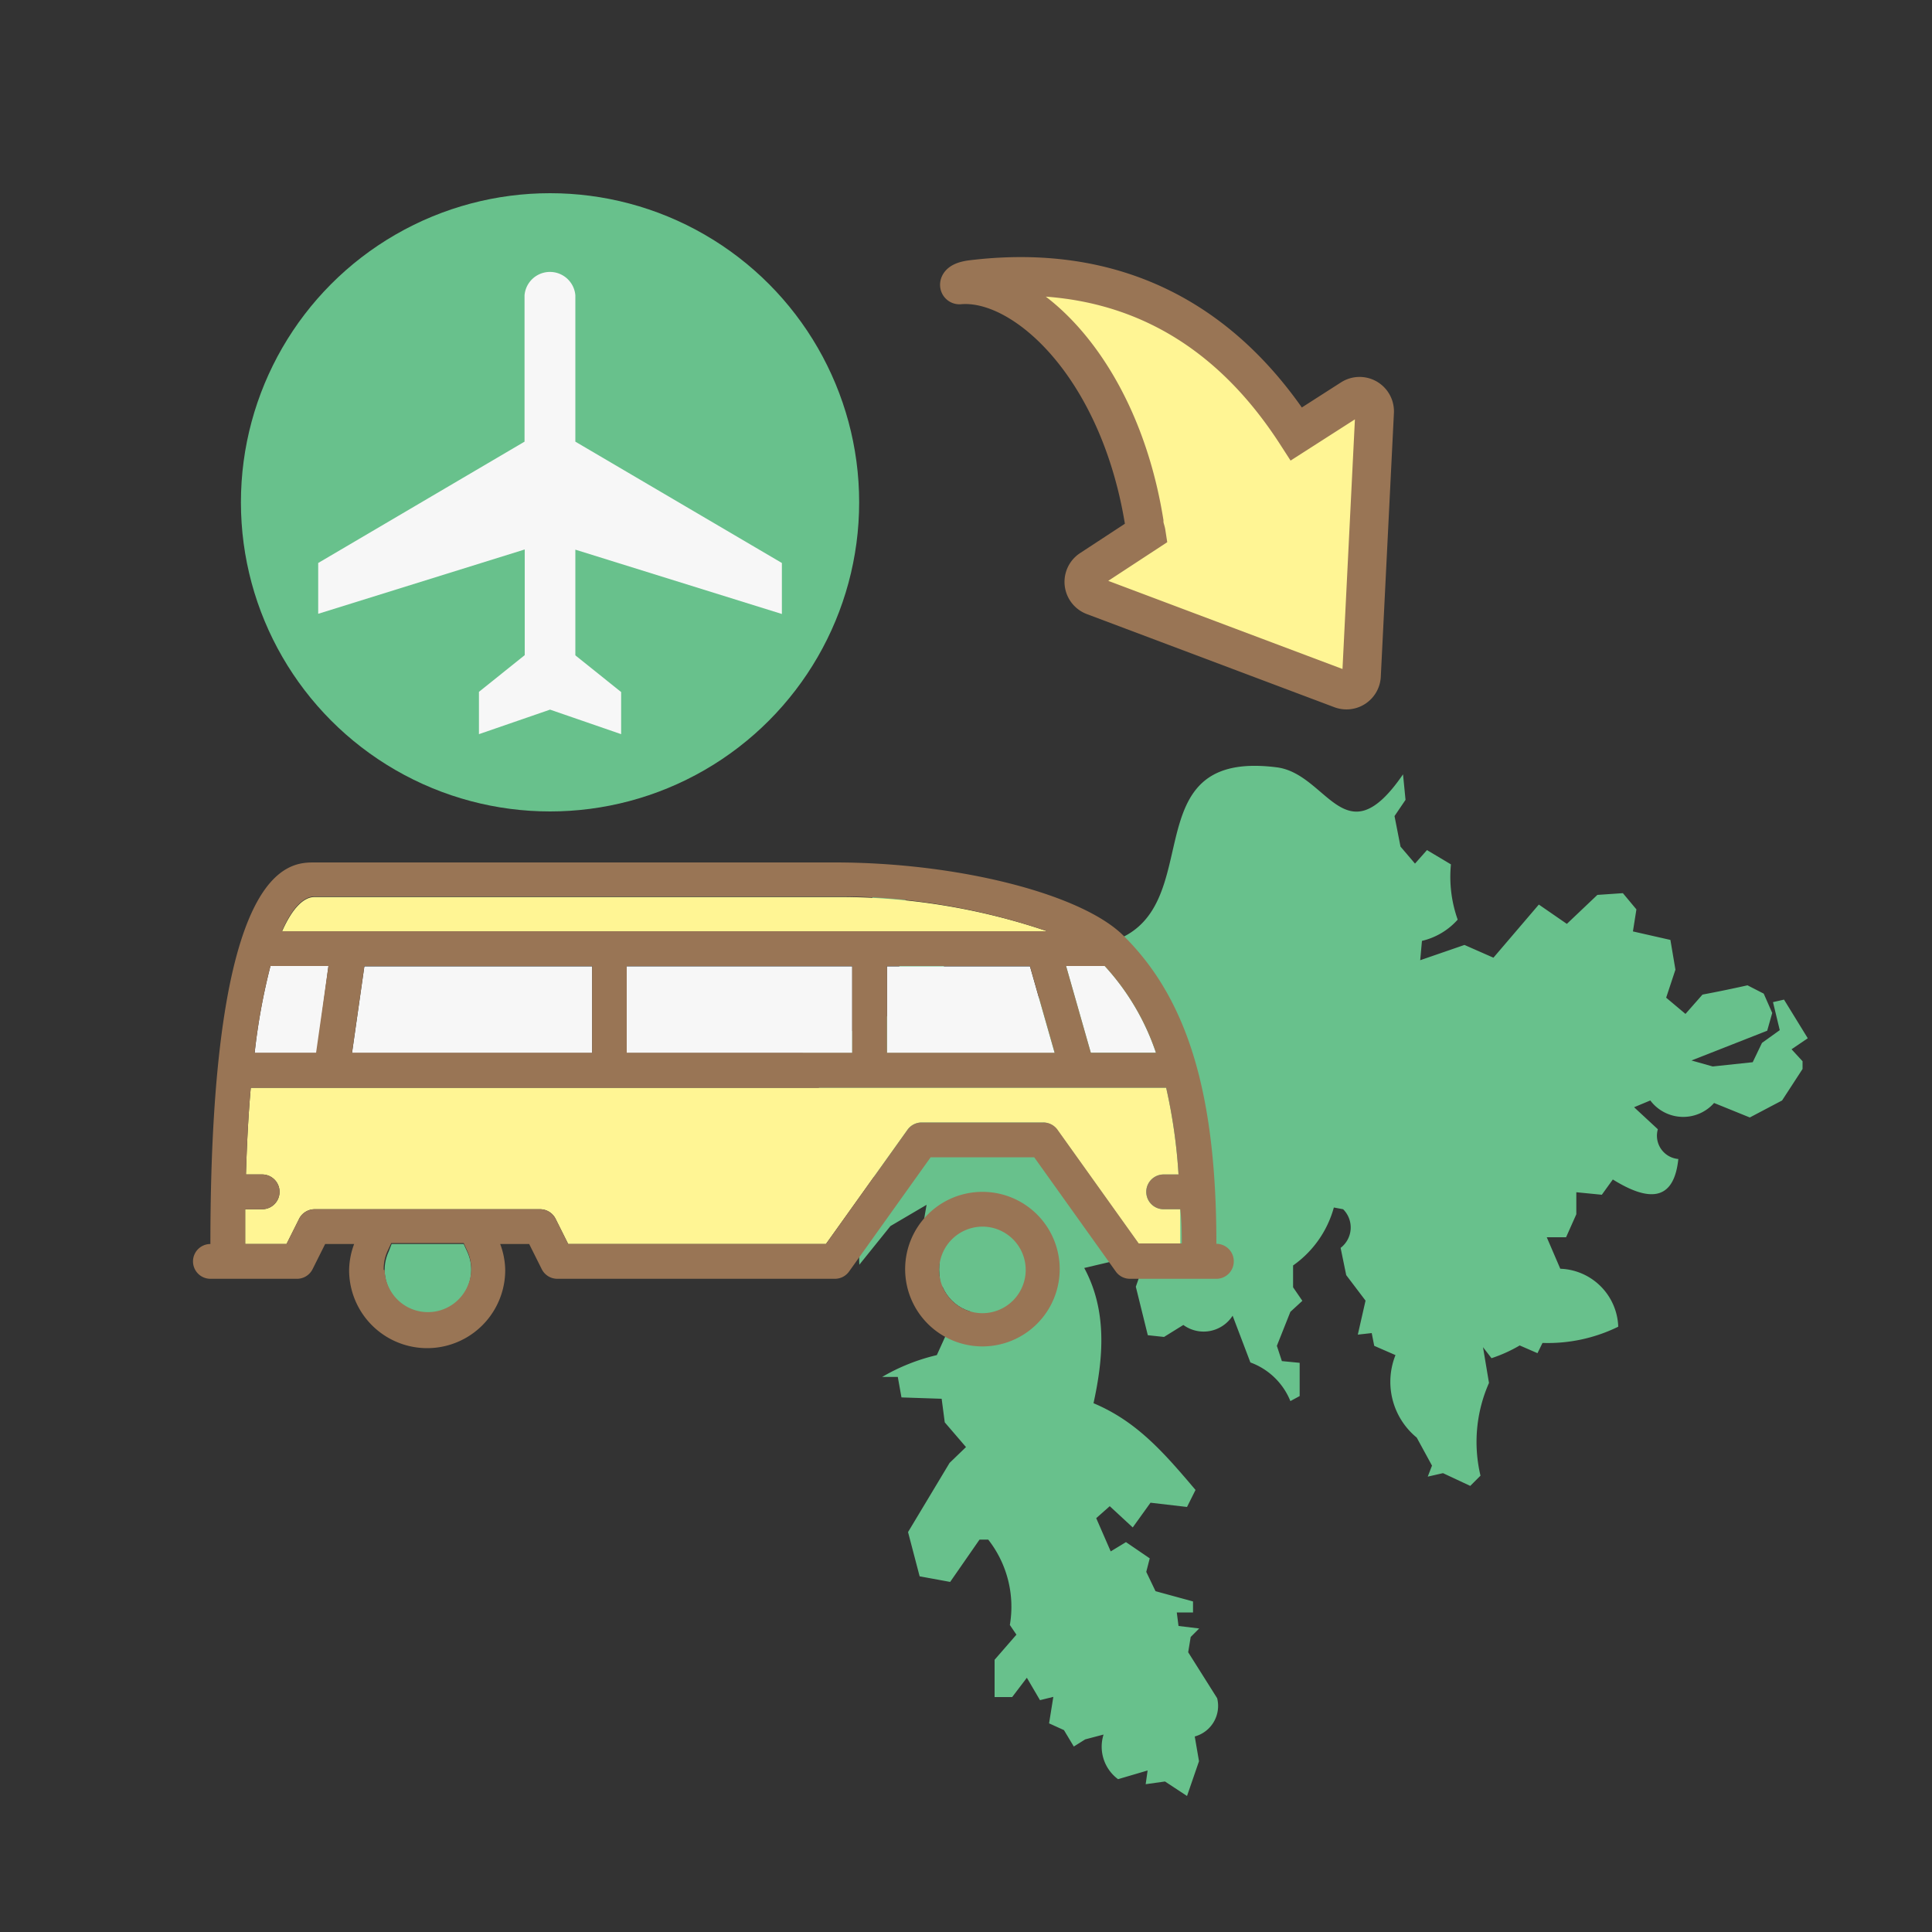 <svg id="图层_1" data-name="图层 1" xmlns="http://www.w3.org/2000/svg" viewBox="0 0 100 100"><rect x="0" y="0" width="100" height="100" fill="#333333" stroke="none"/><defs><style>.cls-1{fill:#68c18c;}.cls-2{fill:#f7f7f7;}.cls-3,.cls-4{fill:#fff594;}.cls-3{stroke:#997555;stroke-miterlimit:10;stroke-width:2px;}.cls-5{fill:#997555;}</style></defs><title>ic-goto-airport-to</title><path class="cls-1" d="M78.66,69.64l.92.4.26-.53a8.27,8.27,0,0,0,3.92-.84,3.11,3.11,0,0,0-3-3l-.7-1.63,1,0,.53-1.19,0-1.14,1.32.13.57-.79c1.85,1.15,3.16,1.15,3.39-1.06a1.21,1.21,0,0,1-1.06-1.54l-1.23-1.14.84-.35a2.13,2.13,0,0,0,3.3.13l1.85.75,1.67-.88,1.06-1.63,0-.4-.57-.62.84-.57-1.23-2-.57.13.35,1.45-.92.66-.48,1-2.07.22-1.1-.31,3.92-1.54.26-.92-.44-1L90.45,51q-1.16.26-2.33.48l-.88,1-1-.84.48-1.45-.26-1.54-1.94-.44.18-1.14L84,46.23l-1.32.09-1.58,1.5-1.45-1L77.3,49.57l-1.5-.66-2.29.79.09-1a3.57,3.57,0,0,0,1.85-1.1,6.62,6.62,0,0,1-.35-2.86L73.86,44l-.62.7-.75-.88-.31-1.58.57-.84-.13-1.32c-3,4.37-3.89,0-6.51-.36-8.35-1.08-2.56,9-10.26,9.29q-1.05,1.38-2.16,2.73l-2.46.84L50,53.45l-1.1-.62a17.89,17.89,0,0,1,0-3.34,4.45,4.45,0,0,0,3.26-.75l-.35-.53-1-.09-1.32-1-2.11,0-1-1.06-1.23-.4,0,1.89c3,3.66,1.38,6.24-3.09,5.88L41.31,55l.52.57.65-.45.6.44-.69.67a2.87,2.87,0,0,0,1.51,2.73l1.35-1,.36,1.37c-.47,2.12-1.23,4.63-1.13,6.13l1.61-2,1.87-1.1-.21,1.21.85.74.06,2.28,1.25.06.4,1.48-.49,1.3-.69-.7-.64,1.41a10.21,10.21,0,0,0-2.83,1.13l.81,0,.19,1.06,2.08.07.16,1.22L50,74.9l-.85.82L47,79.3l.6,2.29,1.58.29,1.52-2.19.45,0a5.63,5.63,0,0,1,1.12,4.42l.34.5-1.13,1.3,0,1.93.91,0,.76-1L53.83,88l.69-.17-.22,1.37.77.35.51.85.59-.37.95-.25a2.09,2.09,0,0,0,.75,2.31l1.53-.45-.1.71,1-.14,1.14.75.62-1.8-.22-1.28A1.64,1.64,0,0,0,63,87.9l-1.5-2.38.13-.79.44-.44L61,84.16l-.09-.7.84,0,0-.57-1.94-.53-.48-1,.18-.7-1.23-.84-.79.48-.75-1.72.7-.62,1.19,1.1.92-1.28,1.89.22.44-.88c-1.69-2-3.07-3.56-5.28-4.49.51-2.33.72-4.78-.48-7l1.32-.31.7-1,1,1.28-.35,1,.62,2.51.84.09,1-.62a1.78,1.78,0,0,0,2.55-.48l.92,2.42a3.54,3.54,0,0,1,2.07,2l.48-.26,0-1.72-.92-.09-.26-.79.7-1.76.62-.57-.48-.7V65.5a5.42,5.42,0,0,0,2.11-3l.48.09a1.33,1.33,0,0,1-.13,2L69.68,66l1,1.32-.4,1.76L71,69l.13.66,1.1.48a3.73,3.73,0,0,0,1.1,4.27l.79,1.45-.22.57.79-.18,1.41.66.53-.53a7.55,7.55,0,0,1,.44-4.8l-.31-1.85.44.57A7.54,7.54,0,0,0,78.66,69.64Z"/><circle class="cls-1" cx="28.47" cy="26" r="16"/><path class="cls-2" d="M28.47,36.73,32.15,38V35.82l-2.37-1.9V28.45l10.69,3.33V29.14L29.78,22.86V15.28a1.32,1.32,0,0,0-2.63,0v7.58L16.47,29.14v2.63l10.69-3.33v5.47l-2.37,1.9V38Z"/><path class="cls-3" d="M70.47,35l.68-13.67a.78.78,0,0,0-1.21-.69L67.1,22.46c-4.46-6.91-10.59-8.74-16.76-8-.7.08-.69.29-.68.29C53,14.46,57.91,18.94,59.22,27c0,.26.09.45.11.58l-2.87,1.88a.78.78,0,0,0,.15,1.39l12.81,4.82A.78.78,0,0,0,70.47,35Z"/><rect class="cls-2" x="32.44" y="50.02" width="11.67" height="4.49"/><polygon class="cls-2" points="30.65 54.51 18.22 54.51 18.86 50.02 30.65 50.02 30.65 54.51"/><path class="cls-4" d="M16.28,46.43H43.22a33.42,33.42,0,0,1,11.07,1.8H14.59C15.13,47,15.72,46.43,16.28,46.43Z"/><path class="cls-1" d="M20.27,64.39H24l.18.39a2.24,2.24,0,1,1-4.06,0Z"/><path class="cls-2" d="M16.4,54.51H13.18A31.89,31.89,0,0,1,14,50H17Z"/><circle class="cls-1" cx="50.85" cy="65.73" r="2.24"/><polygon class="cls-2" points="45.91 50.02 53.31 50.02 54.59 54.51 45.91 54.51 45.91 50.02"/><path class="cls-4" d="M54.72,58.48A.9.9,0,0,0,54,58.1H47.7a.9.9,0,0,0-.73.38l-4.22,5.91H29.41l-.65-1.3a.9.9,0,0,0-.8-.5H16.28a.9.9,0,0,0-.8.5l-.65,1.3H12.69c0-.62,0-1.21,0-1.8h.88a.9.9,0,0,0,0-1.8h-.84c.05-1.65.13-3.15.25-4.49H60.27l.09,0A28,28,0,0,1,61,60.79h-.77a.9.9,0,0,0,0,1.8h.86c0,.58,0,1.18,0,1.8H58.94Z"/><path class="cls-2" d="M55.18,50h2a12.55,12.55,0,0,1,2.65,4.49H56.46Z"/><path class="cls-5" d="M50.85,61.69a4,4,0,1,0,4,4A4,4,0,0,0,50.85,61.69Zm0,1.8a2.24,2.24,0,1,1-2.24,2.24A2.25,2.25,0,0,1,50.85,63.49Z"/><path class="cls-5" d="M63.86,65.28a.9.9,0,0,0-.9-.9c0-7.71-1.47-12.61-4.75-15.89h0c-2.11-2.19-8.56-3.85-15-3.85H16.28c-1.33,0-5.39,0-5.39,19.75a.9.9,0,0,0,0,1.8h4.49a.9.9,0,0,0,.8-.5l.65-1.3h1.5a4,4,0,0,0-.26,1.35,4,4,0,1,0,8.08,0,4,4,0,0,0-.26-1.35h1.5l.65,1.3a.9.9,0,0,0,.8.5H43.22a.9.9,0,0,0,.73-.38l4.22-5.91h5.36l4.22,5.91a.9.9,0,0,0,.73.38H63A.9.9,0,0,0,63.86,65.28Zm-44,.45a2.21,2.21,0,0,1,.21-1l.18-.39H24l.18.39a2.24,2.24,0,1,1-4.27,1ZM17,50l-.64,4.49H13.18A31.89,31.89,0,0,1,14,50Zm37.24-1.8H14.59c.54-1.24,1.13-1.8,1.7-1.8H43.22A33.42,33.42,0,0,1,54.29,48.23ZM18.86,50H30.65v4.49H18.22Zm25.25,0v4.49H32.44V50Zm10.48,4.49H45.91V50h7.4Zm5.25,0H56.46L55.18,50h2A12.55,12.55,0,0,1,59.84,54.51Zm1.33,9.87H58.94l-4.22-5.91A.9.9,0,0,0,54,58.1H47.7a.9.9,0,0,0-.73.38l-4.22,5.91H29.41l-.65-1.3a.9.9,0,0,0-.8-.5H16.28a.9.9,0,0,0-.8.5l-.65,1.3H12.69c0-.62,0-1.21,0-1.8h.88a.9.9,0,0,0,0-1.8h-.84c.05-1.65.13-3.15.25-4.49H60.27l.09,0A28,28,0,0,1,61,60.79h-.77a.9.9,0,0,0,0,1.8h.86C61.16,63.17,61.17,63.77,61.17,64.39Z"/></svg>